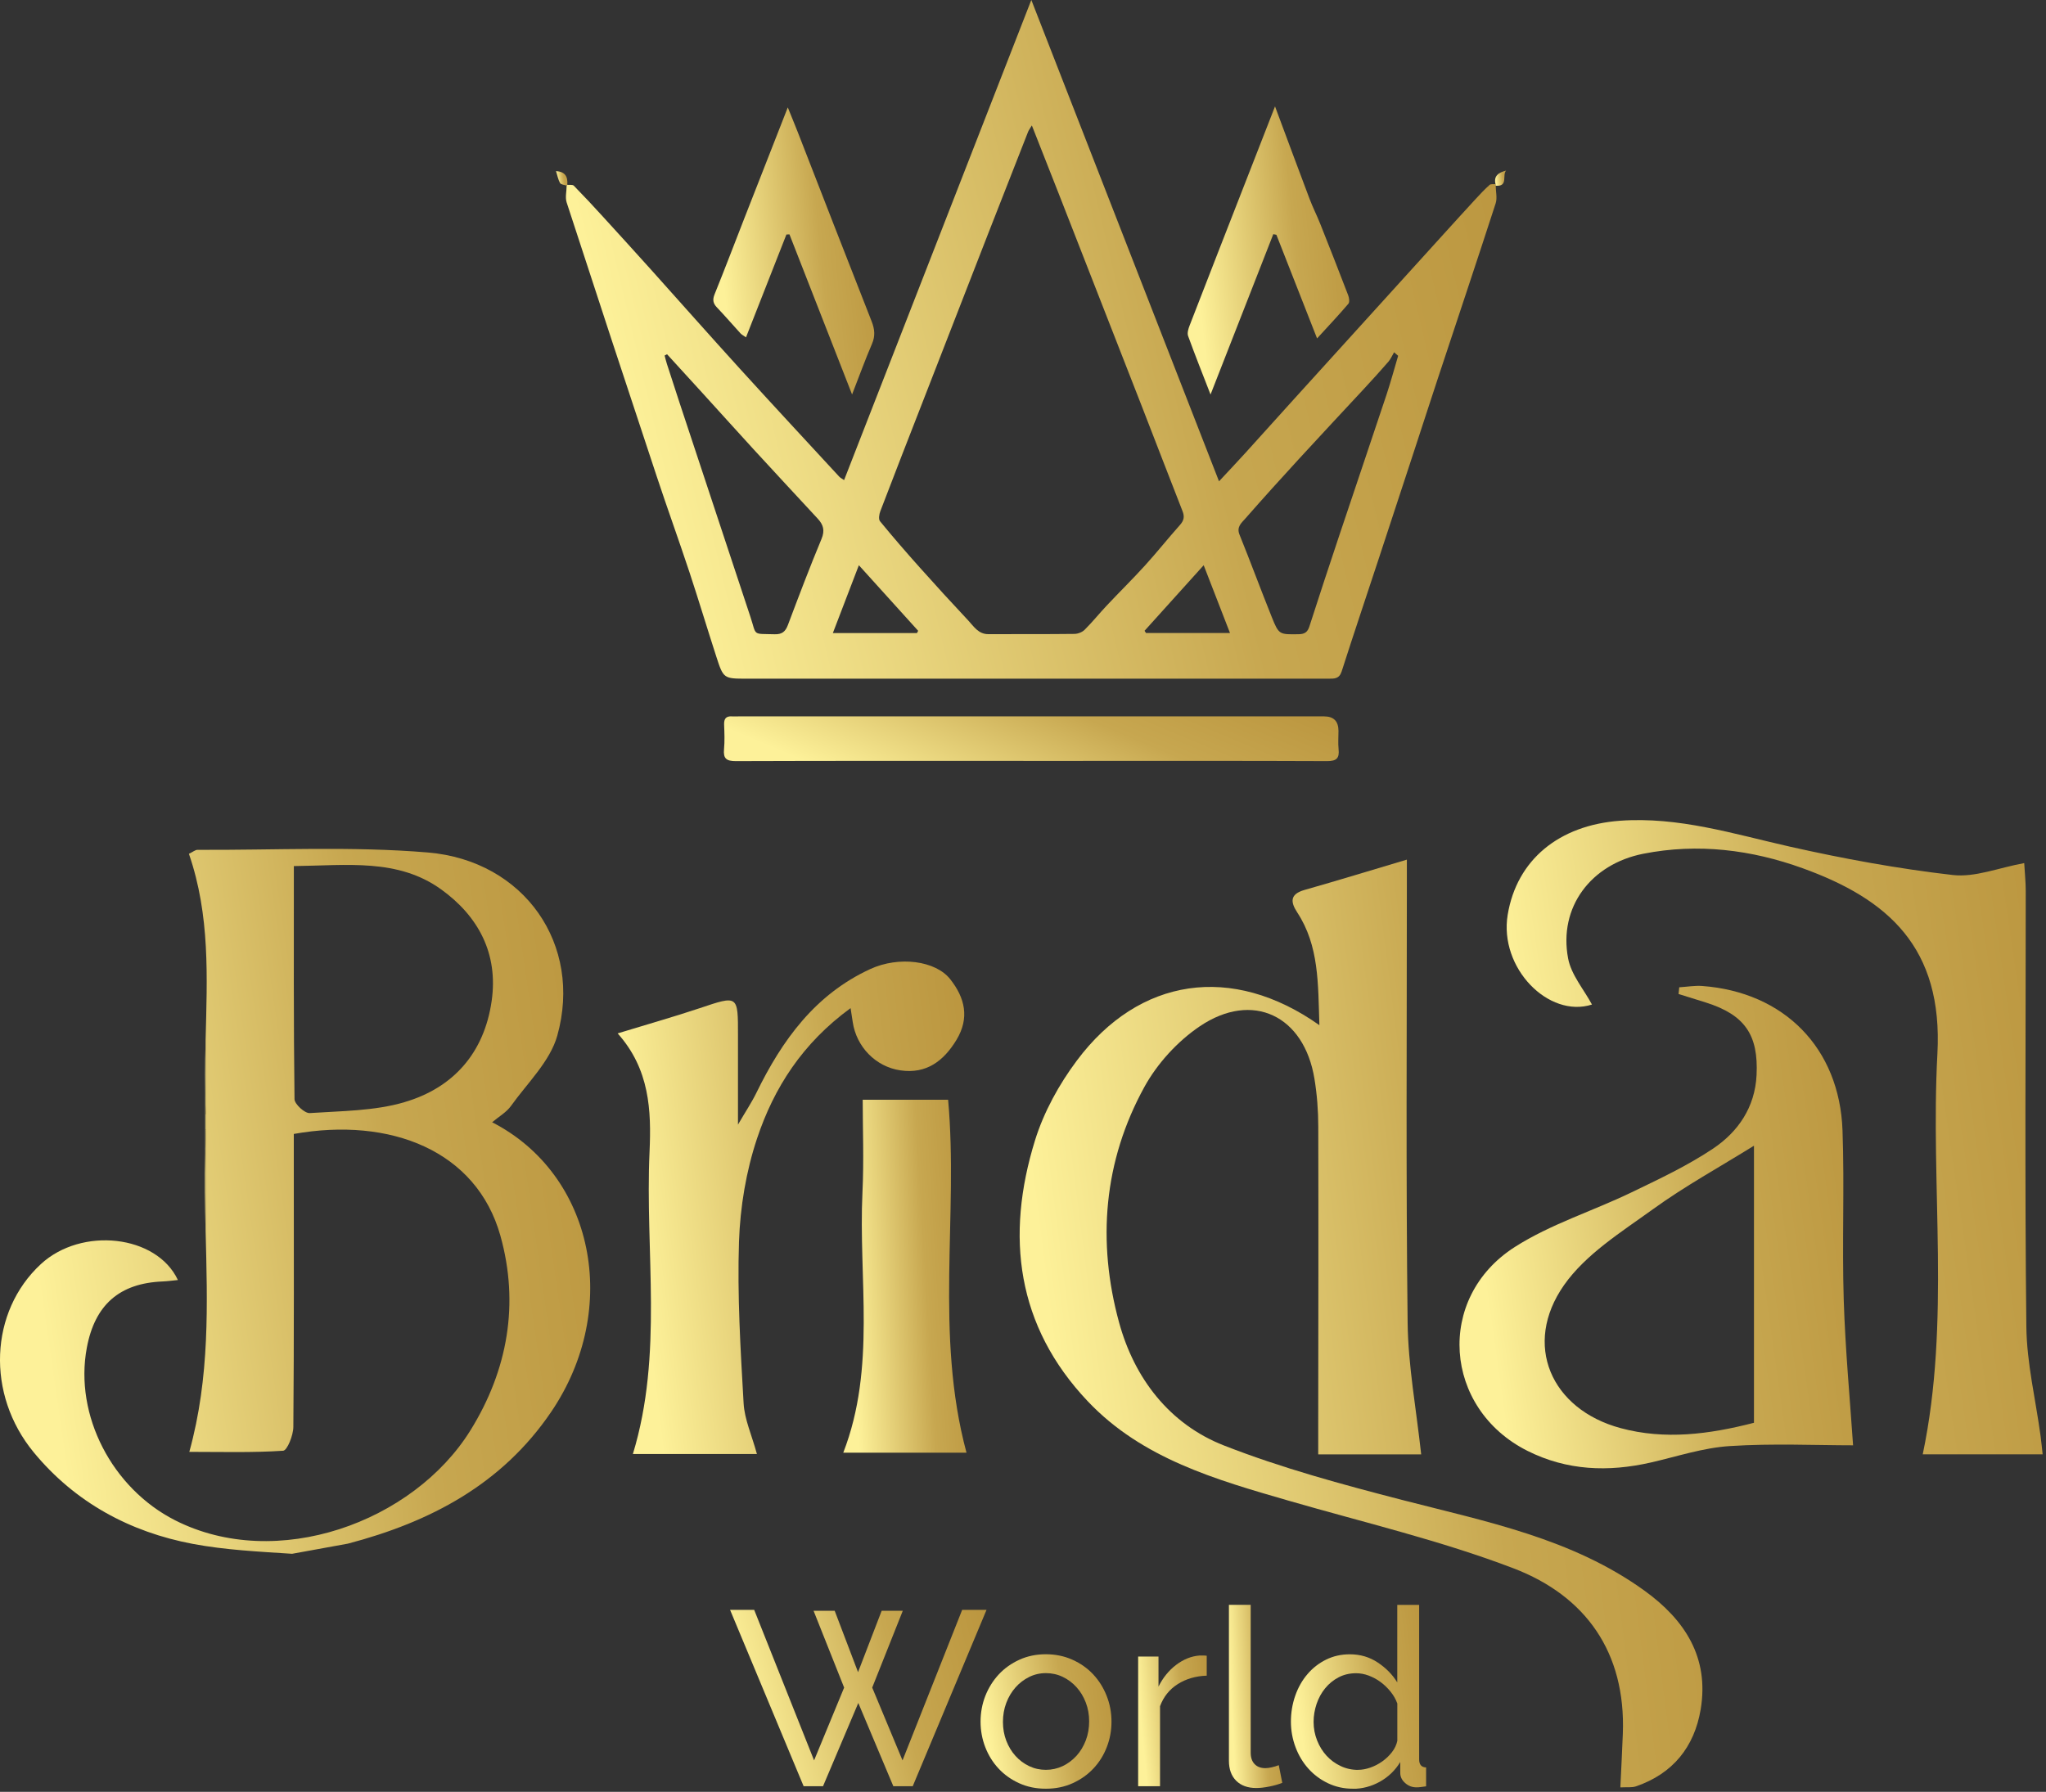 <svg width="403" height="353" viewBox="0 0 403 353" fill="none" xmlns="http://www.w3.org/2000/svg">
<rect x="0" y="0" width="403" height="353" fill="#333333" stroke="none"/>
<g clip-path="url(#clip0_232_2)">
<path d="M259.88 201.96C259.61 193.8 259.84 186.34 255.51 179.74C254.14 177.65 254.09 176.14 256.95 175.32C263.43 173.48 269.88 171.5 277.11 169.35C277.11 171.2 277.11 172.95 277.11 174.69C277.11 203.31 276.92 231.93 277.26 260.54C277.36 269.06 278.96 277.56 279.93 286.52H259.65C259.65 284.47 259.65 282.67 259.65 280.87C259.67 261.24 259.71 241.61 259.66 221.97C259.66 218.82 259.42 215.64 258.91 212.54C256.88 200.08 246.72 195.16 236.31 202.19C231.94 205.14 227.95 209.51 225.41 214.13C217.36 228.76 216.07 244.63 220.43 260.55C223.43 271.51 230.33 280.56 241.1 284.77C252.47 289.22 264.37 292.44 276.21 295.5C292.78 299.78 309.67 303.07 323.92 313.37C331.84 319.09 336.7 326.52 334.98 336.76C333.73 344.17 329.5 349.42 322.25 351.91C321.41 352.2 320.42 352.05 319.16 352.12C319.34 348.34 319.52 344.92 319.65 341.5C320.24 325.53 312.36 314.42 298.13 308.97C283.8 303.49 268.71 299.95 253.93 295.67C239.52 291.5 224.98 287.37 214.27 276.07C200.21 261.23 198.02 243.51 203.87 224.64C205.6 219.07 208.6 213.62 212.11 208.93C224.35 192.54 242.67 189.79 259.88 201.96Z" fill="url(#paint0_linear_232_2)"/>
<path d="M313.56 197.9C305.03 200.63 295.24 190.7 296.97 180.21C298.76 169.38 307.08 162.57 319.07 161.69C330.61 160.85 341.4 164.27 352.42 166.76C363.05 169.16 373.83 171.14 384.65 172.38C389.02 172.88 393.67 170.95 398.71 170.03C398.82 172 399.01 173.77 399.01 175.54C399.01 204.15 398.81 232.75 399.13 261.35C399.21 268.54 400.96 275.7 401.93 282.88C402.08 283.99 402.18 285.1 402.34 286.51H378.72C384.24 260.24 380.2 233.8 381.61 207.59C382.74 186.63 371.86 177.13 355.11 171.06C345.01 167.4 334.42 166.07 323.68 168.19C313.31 170.24 306.97 178.76 308.87 188.81C309.48 192.05 311.98 194.93 313.56 197.88V197.9Z" fill="url(#paint1_linear_232_2)"/>
<path d="M330.75 194.5C332.26 194.41 333.79 194.13 335.28 194.24C351.42 195.44 362.33 206.45 362.92 222.69C363.32 233.82 362.81 244.98 363.16 256.11C363.47 265.95 364.4 275.77 365 284.73C357.75 284.73 349.2 284.33 340.71 284.88C335.47 285.21 330.32 286.94 325.15 288.12C316.79 290.02 308.65 289.73 300.86 285.82C284.3 277.5 282.69 255.68 298.37 245.66C305.41 241.16 313.68 238.6 321.27 234.94C326.77 232.29 332.37 229.66 337.42 226.28C342.36 222.97 345.67 218.15 345.99 211.82C346.39 203.84 343.65 199.9 335.95 197.48C334.18 196.92 332.4 196.37 330.63 195.82L330.76 194.51L330.75 194.5ZM345.48 225.71C338.65 229.95 331.84 233.69 325.59 238.21C319.35 242.72 312.34 247.07 308.06 253.18C299.89 264.84 305.46 277.63 319.2 281.34C327.94 283.7 336.64 282.57 345.48 280.29V225.71Z" fill="url(#paint2_linear_232_2)"/>
<path d="M167.53 198.61C158.08 205.5 152.45 214.28 149.12 224.27C146.96 230.74 145.79 237.78 145.56 244.61C145.21 255.21 145.86 265.85 146.47 276.45C146.65 279.64 148.09 282.76 149.09 286.44H124.66C130.67 266.7 127.04 246.68 127.94 226.91C128.31 218.75 127.96 210.63 121.66 203.58C127.52 201.79 132.71 200.32 137.83 198.61C145.4 196.07 145.37 196 145.36 204.01C145.36 209.49 145.36 214.97 145.36 221.55C146.87 218.96 148.06 217.18 148.99 215.28C154.05 204.92 160.57 195.89 171.43 190.9C177.07 188.31 184.28 189.24 187.17 192.91C190.06 196.58 191.02 200.52 188.39 204.87C185.85 209.05 182.44 211.6 177.39 210.87C172.43 210.16 168.66 206.16 167.96 201.33C167.87 200.69 167.77 200.05 167.54 198.6L167.53 198.61Z" fill="url(#paint3_linear_232_2)"/>
<path d="M166.1 286.18C172.61 269.36 169.07 251.96 169.88 234.86C170.18 228.62 169.93 222.36 169.93 216.65H186.75C188.81 239.36 184.07 262.75 190.37 286.18H166.11H166.1Z" fill="url(#paint4_linear_232_2)"/>
<path d="M40.58 219.5C40.55 218.9 40.52 218.3 40.5 217.71V219.51C40.5 219.51 40.55 219.51 40.58 219.51V219.5Z" fill="url(#paint5_linear_232_2)"/>
<path d="M40.5 217.7C40.46 216.76 40.44 215.83 40.42 214.89V219.5C40.42 219.5 40.47 219.5 40.5 219.5V217.7Z" fill="url(#paint6_linear_232_2)"/>
<path d="M40.41 214.89V208.59C40.38 210.69 40.37 212.79 40.41 214.89Z" fill="url(#paint7_linear_232_2)"/>
<path d="M40.5 204.82C40.47 206.08 40.44 207.33 40.42 208.59V214.89C40.44 215.83 40.47 216.76 40.5 217.7V204.81V204.82Z" fill="url(#paint8_linear_232_2)"/>
<path d="M40.5 219.5C40.5 219.5 40.45 219.5 40.42 219.5V222.48C40.42 222.48 40.47 222.48 40.5 222.48V219.5Z" fill="url(#paint9_linear_232_2)"/>
<path d="M40.41 227.28C40.27 232.35 40.37 237.41 40.49 242.47V225.38C40.47 226.01 40.43 226.64 40.41 227.28Z" fill="url(#paint10_linear_232_2)"/>
<path d="M96.92 221.1C98.26 219.97 99.75 219.13 100.65 217.87C103.88 213.35 108.35 209.09 109.77 204.02C114.78 186.12 103.31 169.54 84.27 167.94C69.24 166.68 54.03 167.5 38.9 167.42C38.46 167.42 38.03 167.81 37.21 168.2C41.4 180.34 40.8 192.53 40.5 204.81V217.7C40.52 218.3 40.55 218.9 40.58 219.49C40.55 219.49 40.53 219.49 40.5 219.49V222.47C40.5 222.47 40.58 222.47 40.62 222.47C40.56 223.44 40.53 224.41 40.5 225.38V242.47C40.85 256.84 41.38 271.24 37.29 286.02C43.64 286.02 49.72 286.2 55.77 285.8C56.57 285.75 57.77 282.76 57.78 281.12C57.93 263.82 57.87 246.52 57.87 229.22C57.87 227.25 57.87 225.28 57.87 223.39C76.92 220 93.86 226.69 98.56 243.43C102.31 256.8 100.04 269.89 92.67 281.77C81.39 299.94 54.46 309.65 34.47 299.49C22.1 293.2 14.61 278.84 17.1 265.52C18.68 257.03 23.55 252.79 32.05 252.45C33.03 252.41 34 252.27 35.04 252.17C30.87 243.25 16.06 241.62 8.04 249.04C-2.04 258.36 -2.8 274.66 6.65 286.12C14.78 295.98 25.6 301.82 37.98 304.15C44.37 305.35 50.94 305.67 57.54 306.1L68.53 304.1C84.73 299.85 98.87 292.43 108.56 278.15C122.43 257.71 116.95 231.33 96.92 221.08V221.1ZM79.68 217.13C73.75 218.87 67.27 218.86 61.01 219.28C60.03 219.35 58.03 217.52 58.01 216.54C57.82 201.46 57.88 186.37 57.88 170.62C68.37 170.5 78.39 169.07 86.92 175.23C94.23 180.51 98.18 187.88 96.84 197.2C95.38 207.4 89.31 214.3 79.68 217.12V217.13Z" fill="url(#paint11_linear_232_2)"/>
<path d="M40.5 222.48C40.5 222.48 40.45 222.48 40.42 222.48V227.29C40.44 226.66 40.48 226.03 40.5 225.39V222.48Z" fill="url(#paint12_linear_232_2)"/>
<path d="M40.62 222.48C40.62 222.48 40.54 222.48 40.5 222.48V225.39C40.54 224.42 40.57 223.45 40.62 222.48Z" fill="url(#paint13_linear_232_2)"/>
<path d="M160.25 317.33H164.41L169.01 329.42L173.66 317.33H177.82L171.8 332.46L177.77 346.8L189.52 317.14H194.32L179.78 351.89H175.96L169.06 335.49L162.11 351.89H158.29L143.8 317.14H148.55L160.35 346.8L166.27 332.46L160.25 317.33Z" fill="url(#paint14_linear_232_2)"/>
<path d="M206.01 352.38C204.08 352.38 202.33 352.02 200.75 351.3C199.17 350.58 197.81 349.62 196.69 348.41C195.56 347.2 194.69 345.8 194.07 344.2C193.45 342.6 193.14 340.92 193.14 339.16C193.14 337.4 193.46 335.67 194.09 334.07C194.73 332.47 195.61 331.07 196.73 329.86C197.86 328.65 199.21 327.69 200.79 326.97C202.37 326.25 204.11 325.89 206 325.89C207.89 325.89 209.64 326.25 211.24 326.97C212.84 327.69 214.2 328.65 215.33 329.86C216.46 331.07 217.34 332.47 217.97 334.07C218.61 335.67 218.93 337.37 218.93 339.16C218.93 340.95 218.62 342.6 218 344.2C217.38 345.8 216.5 347.2 215.36 348.41C214.22 349.62 212.86 350.58 211.27 351.3C209.69 352.02 207.93 352.38 206.01 352.38ZM197.55 339.21C197.55 340.55 197.77 341.79 198.21 342.93C198.65 344.07 199.25 345.07 200.02 345.92C200.79 346.77 201.68 347.44 202.71 347.93C203.74 348.42 204.84 348.66 206.01 348.66C207.18 348.66 208.29 348.41 209.31 347.93C210.33 347.45 211.24 346.76 212.03 345.9C212.82 345.04 213.42 344.02 213.87 342.86C214.31 341.7 214.53 340.45 214.53 339.11C214.53 337.77 214.31 336.57 213.87 335.41C213.43 334.25 212.82 333.24 212.03 332.37C211.25 331.51 210.34 330.83 209.31 330.34C208.28 329.85 207.18 329.61 206.01 329.61C204.84 329.61 203.73 329.86 202.71 330.37C201.69 330.88 200.78 331.56 200.02 332.43C199.25 333.3 198.65 334.31 198.21 335.47C197.77 336.63 197.55 337.88 197.55 339.22V339.21Z" fill="url(#paint15_linear_232_2)"/>
<path d="M237.69 330.11C235.54 330.18 233.63 330.73 231.99 331.77C230.34 332.81 229.18 334.27 228.49 336.13V351.89H224.18V326.34H228.19V332.26C229.07 330.5 230.23 329.07 231.67 327.98C233.11 326.89 234.64 326.27 236.27 326.14H237.1C237.33 326.14 237.52 326.16 237.69 326.19V330.11Z" fill="url(#paint16_linear_232_2)"/>
<path d="M242.04 316.16H246.35V345.29C246.35 346.24 246.6 346.98 247.11 347.52C247.62 348.06 248.33 348.33 249.24 348.33C249.6 348.33 250.02 348.27 250.51 348.16C251 348.05 251.46 347.91 251.88 347.74L252.57 351.22C251.85 351.51 251 351.76 250.03 351.95C249.05 352.15 248.19 352.24 247.44 352.24C245.78 352.24 244.46 351.77 243.5 350.82C242.54 349.87 242.06 348.55 242.06 346.86V316.17L242.04 316.16Z" fill="url(#paint17_linear_232_2)"/>
<path d="M266.47 352.38C264.71 352.38 263.08 352.02 261.57 351.3C260.07 350.58 258.78 349.62 257.7 348.41C256.62 347.2 255.78 345.8 255.18 344.2C254.58 342.6 254.27 340.92 254.27 339.16C254.27 337.4 254.56 335.66 255.13 334.04C255.7 332.42 256.5 331.01 257.53 329.81C258.56 328.6 259.78 327.65 261.2 326.95C262.62 326.25 264.18 325.9 265.87 325.9C267.93 325.9 269.76 326.44 271.38 327.52C273 328.6 274.28 329.9 275.22 331.44V316.17H279.53V346.62C279.53 347.63 279.99 348.16 280.9 348.19V351.91C280.44 351.98 280.08 352.02 279.8 352.06C279.52 352.1 279.25 352.11 278.99 352.11C278.14 352.11 277.4 351.82 276.76 351.25C276.12 350.68 275.81 350.02 275.81 349.27V347.12C274.8 348.78 273.45 350.08 271.77 351.01C270.09 351.94 268.32 352.4 266.46 352.4L266.47 352.38ZM267.5 348.66C268.28 348.66 269.09 348.51 269.92 348.22C270.75 347.93 271.54 347.52 272.27 347C273 346.48 273.64 345.87 274.18 345.17C274.72 344.47 275.07 343.73 275.23 342.94V335.6C274.94 334.78 274.5 334.01 273.91 333.27C273.32 332.54 272.66 331.9 271.93 331.36C271.2 330.82 270.41 330.4 269.58 330.09C268.75 329.78 267.92 329.63 267.11 329.63C265.84 329.63 264.69 329.9 263.66 330.44C262.63 330.98 261.75 331.7 261.02 332.59C260.29 333.48 259.72 334.52 259.33 335.67C258.94 336.83 258.74 338.01 258.74 339.22C258.74 340.49 258.97 341.71 259.43 342.87C259.89 344.03 260.51 345.03 261.29 345.88C262.07 346.73 262.99 347.41 264.06 347.91C265.12 348.42 266.27 348.67 267.51 348.67L267.5 348.66Z" fill="url(#paint18_linear_232_2)"/>
<path d="M111.75 36.41C112.18 36.46 112.79 36.34 113.02 36.58C114.97 38.57 116.87 40.6 118.74 42.66C121.92 46.14 125.09 49.63 128.24 53.13C134.09 59.65 139.89 66.21 145.78 72.69C152.25 79.81 158.8 86.85 165.32 93.92C165.51 94.12 165.78 94.25 166.26 94.58C178.53 63.1 190.75 31.77 203.14 -0.01C215.52 31.75 227.74 63.07 240.11 94.82C242.02 92.77 243.69 91 245.32 89.21C248.58 85.62 251.82 82 255.08 78.4C264.64 67.85 274.21 57.31 283.77 46.76C286.07 44.22 288.37 41.69 290.69 39.17C291.56 38.22 292.45 37.28 293.41 36.42C293.65 36.21 294.18 36.31 294.57 36.27C294.58 36.38 294.6 36.48 294.61 36.59C294.62 37.75 294.94 39.01 294.6 40.06C290.88 51.53 287.05 62.96 283.26 74.41C281.73 79.02 280.25 83.64 278.73 88.26C276.34 95.54 273.96 102.82 271.56 110.09C269.13 117.48 266.64 124.85 264.27 132.26C263.78 133.78 262.8 133.7 261.63 133.7C223.46 133.7 185.3 133.7 147.13 133.7C142.54 133.7 142.5 133.71 141.08 129.32C139.29 123.79 137.62 118.23 135.8 112.72C133.71 106.4 131.44 100.15 129.35 93.83C123.39 75.86 117.47 57.88 111.61 39.87C111.29 38.87 111.61 37.67 111.61 36.56C111.65 36.51 111.69 36.45 111.73 36.4L111.75 36.41ZM203.26 24.68C202.84 25.39 202.62 25.66 202.5 25.97C199.91 32.56 197.32 39.15 194.75 45.74C190.44 56.79 186.15 67.84 181.85 78.89C179.02 86.15 176.18 93.42 173.4 100.7C173.17 101.3 173.01 102.3 173.34 102.69C175.86 105.77 178.48 108.79 181.13 111.76C184.28 115.29 187.47 118.78 190.7 122.22C191.8 123.39 192.7 124.94 194.68 124.93C200.33 124.9 205.98 124.95 211.62 124.88C212.31 124.88 213.18 124.54 213.66 124.05C215.18 122.54 216.52 120.86 217.99 119.3C220.49 116.64 223.1 114.08 225.55 111.38C227.9 108.79 230.08 106.04 232.41 103.43C233.19 102.55 233.36 101.8 232.92 100.69C230.24 93.88 227.64 87.04 224.98 80.23C219.51 66.2 214.02 52.18 208.54 38.16C206.84 33.82 205.13 29.48 203.24 24.7L203.26 24.68ZM131.4 69.78C131.24 69.87 131.07 69.95 130.91 70.04C131.06 70.59 131.18 71.15 131.36 71.69C132.18 74.22 133 76.75 133.83 79.28C138.48 93.35 143.14 107.42 147.8 121.49C149.07 125.33 148.09 124.82 152.58 124.95C154.05 124.99 154.71 124.42 155.2 123.11C157.34 117.44 159.48 111.77 161.81 106.18C162.52 104.48 162.16 103.36 161.06 102.17C156.85 97.63 152.63 93.08 148.44 88.52C144.95 84.71 141.5 80.87 138.02 77.05C135.82 74.62 133.6 72.21 131.39 69.79L131.4 69.78ZM275.39 70.09C275.12 69.86 274.85 69.63 274.59 69.4C274.23 70.02 273.94 70.71 273.48 71.25C271.91 73.06 270.3 74.83 268.67 76.59C264.42 81.18 260.13 85.74 255.9 90.36C252.32 94.26 248.76 98.2 245.27 102.18C244.54 103.01 243.53 103.8 244.14 105.31C246.32 110.7 248.33 116.16 250.5 121.56C251.91 125.07 251.99 125 255.82 124.94C256.95 124.92 257.54 124.55 257.9 123.44C259.84 117.39 261.84 111.36 263.85 105.33C266.93 96.12 270.05 86.92 273.12 77.7C273.95 75.19 274.64 72.63 275.39 70.1V70.09ZM225.44 124.26C225.54 124.41 225.63 124.55 225.73 124.7H242.27C240.5 120.15 238.86 115.93 237.09 111.35C233 115.88 229.23 120.07 225.45 124.26H225.44ZM180.62 124.7C180.7 124.56 180.78 124.41 180.85 124.27C177.04 120.05 173.23 115.84 169.17 111.35C167.35 116.09 165.74 120.28 164.05 124.71H180.62V124.7Z" fill="url(#paint19_linear_232_2)"/>
<path d="M203.16 149.9C183.75 149.9 164.34 149.87 144.92 149.94C143.09 149.94 142.44 149.45 142.61 147.62C142.76 146.01 142.69 144.38 142.63 142.76C142.59 141.62 142.97 141.05 144.17 141.13C144.59 141.16 145.01 141.13 145.43 141.13C183.89 141.13 222.36 141.13 260.82 141.13C262.693 141.13 263.633 142.08 263.64 143.98C263.64 145.18 263.54 146.39 263.66 147.58C263.85 149.36 263.27 149.95 261.39 149.94C244.92 149.87 228.46 149.9 211.99 149.9C209.05 149.9 206.1 149.9 203.16 149.9Z" fill="url(#paint20_linear_232_2)"/>
<path d="M167.84 77.73C163.62 66.95 159.56 56.56 155.5 46.17C155.3 46.17 155.1 46.19 154.9 46.2C152.27 52.9 149.64 59.6 146.94 66.46C146.43 66.1 146.11 65.94 145.88 65.7C144.32 63.99 142.8 62.23 141.2 60.55C140.43 59.74 140.33 59.03 140.75 57.98C142.77 52.98 144.69 47.94 146.65 42.91C149.44 35.78 152.23 28.65 155.17 21.16C155.89 22.95 156.52 24.45 157.11 25.96C161.96 38.41 166.78 50.86 171.68 63.29C172.29 64.84 172.43 66.19 171.75 67.76C170.4 70.89 169.24 74.11 167.83 77.72L167.84 77.73Z" fill="url(#paint21_linear_232_2)"/>
<path d="M259.42 66.66C256.64 59.59 254.03 52.92 251.41 46.251C251.21 46.211 251 46.17 250.8 46.13C246.73 56.531 242.66 66.941 238.44 77.721C236.86 73.65 235.38 69.941 234.02 66.191C233.81 65.611 234.07 64.76 234.32 64.121C238 54.611 241.71 45.12 245.42 35.62C247.26 30.9 249.1 26.18 251.14 20.96C253.52 27.34 255.71 33.27 257.95 39.19C258.58 40.86 259.4 42.461 260.06 44.13C261.92 48.81 263.76 53.49 265.56 58.19C265.75 58.69 265.86 59.52 265.59 59.84C263.71 62.05 261.72 64.16 259.42 66.67V66.66Z" fill="url(#paint22_linear_232_2)"/>
<path d="M111.75 36.41C111.71 36.46 111.67 36.52 111.63 36.57C111.18 36.41 110.5 36.38 110.32 36.06C109.92 35.36 109.78 34.51 109.52 33.7C111.2 33.81 111.89 34.67 111.74 36.41H111.75Z" fill="url(#paint23_linear_232_2)"/>
<path d="M294.61 36.59C294.6 36.48 294.58 36.38 294.57 36.27C294.17 34.58 295.25 33.98 296.66 33.6C295.83 34.5 297.15 36.79 294.61 36.59Z" fill="url(#paint24_linear_232_2)"/>
</g>
<defs>
<linearGradient id="paint0_linear_232_2" x1="350.281" y1="218.359" x2="203.716" y2="237.044" gradientUnits="userSpaceOnUse">
<stop stop-color="#B9933C"/>
<stop offset="0.435" stop-color="#C7A750"/>
<stop offset="1" stop-color="#FDF199"/>
</linearGradient>
<linearGradient id="paint1_linear_232_2" x1="414.08" y1="195.065" x2="299.609" y2="211.822" gradientUnits="userSpaceOnUse">
<stop stop-color="#B9933C"/>
<stop offset="0.435" stop-color="#C7A750"/>
<stop offset="1" stop-color="#FDF199"/>
</linearGradient>
<linearGradient id="paint2_linear_232_2" x1="373.621" y1="219.7" x2="289.441" y2="231.596" gradientUnits="userSpaceOnUse">
<stop stop-color="#B9933C"/>
<stop offset="0.435" stop-color="#C7A750"/>
<stop offset="1" stop-color="#FDF199"/>
</linearGradient>
<linearGradient id="paint3_linear_232_2" x1="197.521" y1="215.442" x2="123.018" y2="224.526" gradientUnits="userSpaceOnUse">
<stop stop-color="#B9933C"/>
<stop offset="0.435" stop-color="#C7A750"/>
<stop offset="1" stop-color="#FDF199"/>
</linearGradient>
<linearGradient id="paint4_linear_232_2" x1="193.069" y1="235.294" x2="166.287" y2="236.914" gradientUnits="userSpaceOnUse">
<stop stop-color="#B9933C"/>
<stop offset="0.435" stop-color="#C7A750"/>
<stop offset="1" stop-color="#FDF199"/>
</linearGradient>
<linearGradient id="paint5_linear_232_2" x1="40.589" y1="218.193" x2="40.5" y2="218.193" gradientUnits="userSpaceOnUse">
<stop stop-color="#B9933C"/>
<stop offset="0.435" stop-color="#C7A750"/>
<stop offset="1" stop-color="#FDF199"/>
</linearGradient>
<linearGradient id="paint6_linear_232_2" x1="40.509" y1="216.126" x2="40.42" y2="216.127" gradientUnits="userSpaceOnUse">
<stop stop-color="#B9933C"/>
<stop offset="0.435" stop-color="#C7A750"/>
<stop offset="1" stop-color="#FDF199"/>
</linearGradient>
<linearGradient id="paint7_linear_232_2" x1="40.413" y1="210.279" x2="40.384" y2="210.279" gradientUnits="userSpaceOnUse">
<stop stop-color="#B9933C"/>
<stop offset="0.435" stop-color="#C7A750"/>
<stop offset="1" stop-color="#FDF199"/>
</linearGradient>
<linearGradient id="paint8_linear_232_2" x1="40.509" y1="208.266" x2="40.42" y2="208.267" gradientUnits="userSpaceOnUse">
<stop stop-color="#B9933C"/>
<stop offset="0.435" stop-color="#C7A750"/>
<stop offset="1" stop-color="#FDF199"/>
</linearGradient>
<linearGradient id="paint9_linear_232_2" x1="40.509" y1="220.299" x2="40.42" y2="220.299" gradientUnits="userSpaceOnUse">
<stop stop-color="#B9933C"/>
<stop offset="0.435" stop-color="#C7A750"/>
<stop offset="1" stop-color="#FDF199"/>
</linearGradient>
<linearGradient id="paint10_linear_232_2" x1="40.507" y1="229.963" x2="40.342" y2="229.963" gradientUnits="userSpaceOnUse">
<stop stop-color="#B9933C"/>
<stop offset="0.435" stop-color="#C7A750"/>
<stop offset="1" stop-color="#FDF199"/>
</linearGradient>
<linearGradient id="paint11_linear_232_2" x1="129.182" y1="204.469" x2="3.078" y2="222.759" gradientUnits="userSpaceOnUse">
<stop stop-color="#B9933C"/>
<stop offset="0.435" stop-color="#C7A750"/>
<stop offset="1" stop-color="#FDF199"/>
</linearGradient>
<linearGradient id="paint12_linear_232_2" x1="40.509" y1="223.77" x2="40.42" y2="223.77" gradientUnits="userSpaceOnUse">
<stop stop-color="#B9933C"/>
<stop offset="0.435" stop-color="#C7A750"/>
<stop offset="1" stop-color="#FDF199"/>
</linearGradient>
<linearGradient id="paint13_linear_232_2" x1="40.633" y1="223.26" x2="40.5" y2="223.261" gradientUnits="userSpaceOnUse">
<stop stop-color="#B9933C"/>
<stop offset="0.435" stop-color="#C7A750"/>
<stop offset="1" stop-color="#FDF199"/>
</linearGradient>
<linearGradient id="paint14_linear_232_2" x1="199.938" y1="326.458" x2="147.323" y2="339.71" gradientUnits="userSpaceOnUse">
<stop stop-color="#B9933C"/>
<stop offset="0.435" stop-color="#C7A750"/>
<stop offset="1" stop-color="#FDF199"/>
</linearGradient>
<linearGradient id="paint15_linear_232_2" x1="221.798" y1="332.993" x2="194.024" y2="337.678" gradientUnits="userSpaceOnUse">
<stop stop-color="#B9933C"/>
<stop offset="0.435" stop-color="#C7A750"/>
<stop offset="1" stop-color="#FDF199"/>
</linearGradient>
<linearGradient id="paint16_linear_232_2" x1="239.192" y1="333.044" x2="224.352" y2="334.393" gradientUnits="userSpaceOnUse">
<stop stop-color="#B9933C"/>
<stop offset="0.435" stop-color="#C7A750"/>
<stop offset="1" stop-color="#FDF199"/>
</linearGradient>
<linearGradient id="paint17_linear_232_2" x1="253.741" y1="325.834" x2="242.108" y2="326.423" gradientUnits="userSpaceOnUse">
<stop stop-color="#B9933C"/>
<stop offset="0.435" stop-color="#C7A750"/>
<stop offset="1" stop-color="#FDF199"/>
</linearGradient>
<linearGradient id="paint18_linear_232_2" x1="283.861" y1="325.885" x2="254.838" y2="329.581" gradientUnits="userSpaceOnUse">
<stop stop-color="#B9933C"/>
<stop offset="0.435" stop-color="#C7A750"/>
<stop offset="1" stop-color="#FDF199"/>
</linearGradient>
<linearGradient id="paint19_linear_232_2" x1="315.139" y1="35.845" x2="122.978" y2="81.482" gradientUnits="userSpaceOnUse">
<stop stop-color="#B9933C"/>
<stop offset="0.435" stop-color="#C7A750"/>
<stop offset="1" stop-color="#FDF199"/>
</linearGradient>
<linearGradient id="paint20_linear_232_2" x1="277.163" y1="143.487" x2="257.031" y2="191.394" gradientUnits="userSpaceOnUse">
<stop stop-color="#B9933C"/>
<stop offset="0.435" stop-color="#C7A750"/>
<stop offset="1" stop-color="#FDF199"/>
</linearGradient>
<linearGradient id="paint21_linear_232_2" x1="175.727" y1="36.329" x2="140.949" y2="39.706" gradientUnits="userSpaceOnUse">
<stop stop-color="#B9933C"/>
<stop offset="0.435" stop-color="#C7A750"/>
<stop offset="1" stop-color="#FDF199"/>
</linearGradient>
<linearGradient id="paint22_linear_232_2" x1="269.289" y1="36.181" x2="234.388" y2="39.569" gradientUnits="userSpaceOnUse">
<stop stop-color="#B9933C"/>
<stop offset="0.435" stop-color="#C7A750"/>
<stop offset="1" stop-color="#FDF199"/>
</linearGradient>
<linearGradient id="paint23_linear_232_2" x1="112.009" y1="34.47" x2="109.573" y2="34.799" gradientUnits="userSpaceOnUse">
<stop stop-color="#B9933C"/>
<stop offset="0.435" stop-color="#C7A750"/>
<stop offset="1" stop-color="#FDF199"/>
</linearGradient>
<linearGradient id="paint24_linear_232_2" x1="296.902" y1="34.405" x2="294.531" y2="34.703" gradientUnits="userSpaceOnUse">
<stop stop-color="#B9933C"/>
<stop offset="0.435" stop-color="#C7A750"/>
<stop offset="1" stop-color="#FDF199"/>
</linearGradient>
<clipPath id="clip0_232_2">
<rect width="402.33" height="352.38" fill="white"/>
</clipPath>
</defs>
</svg>
